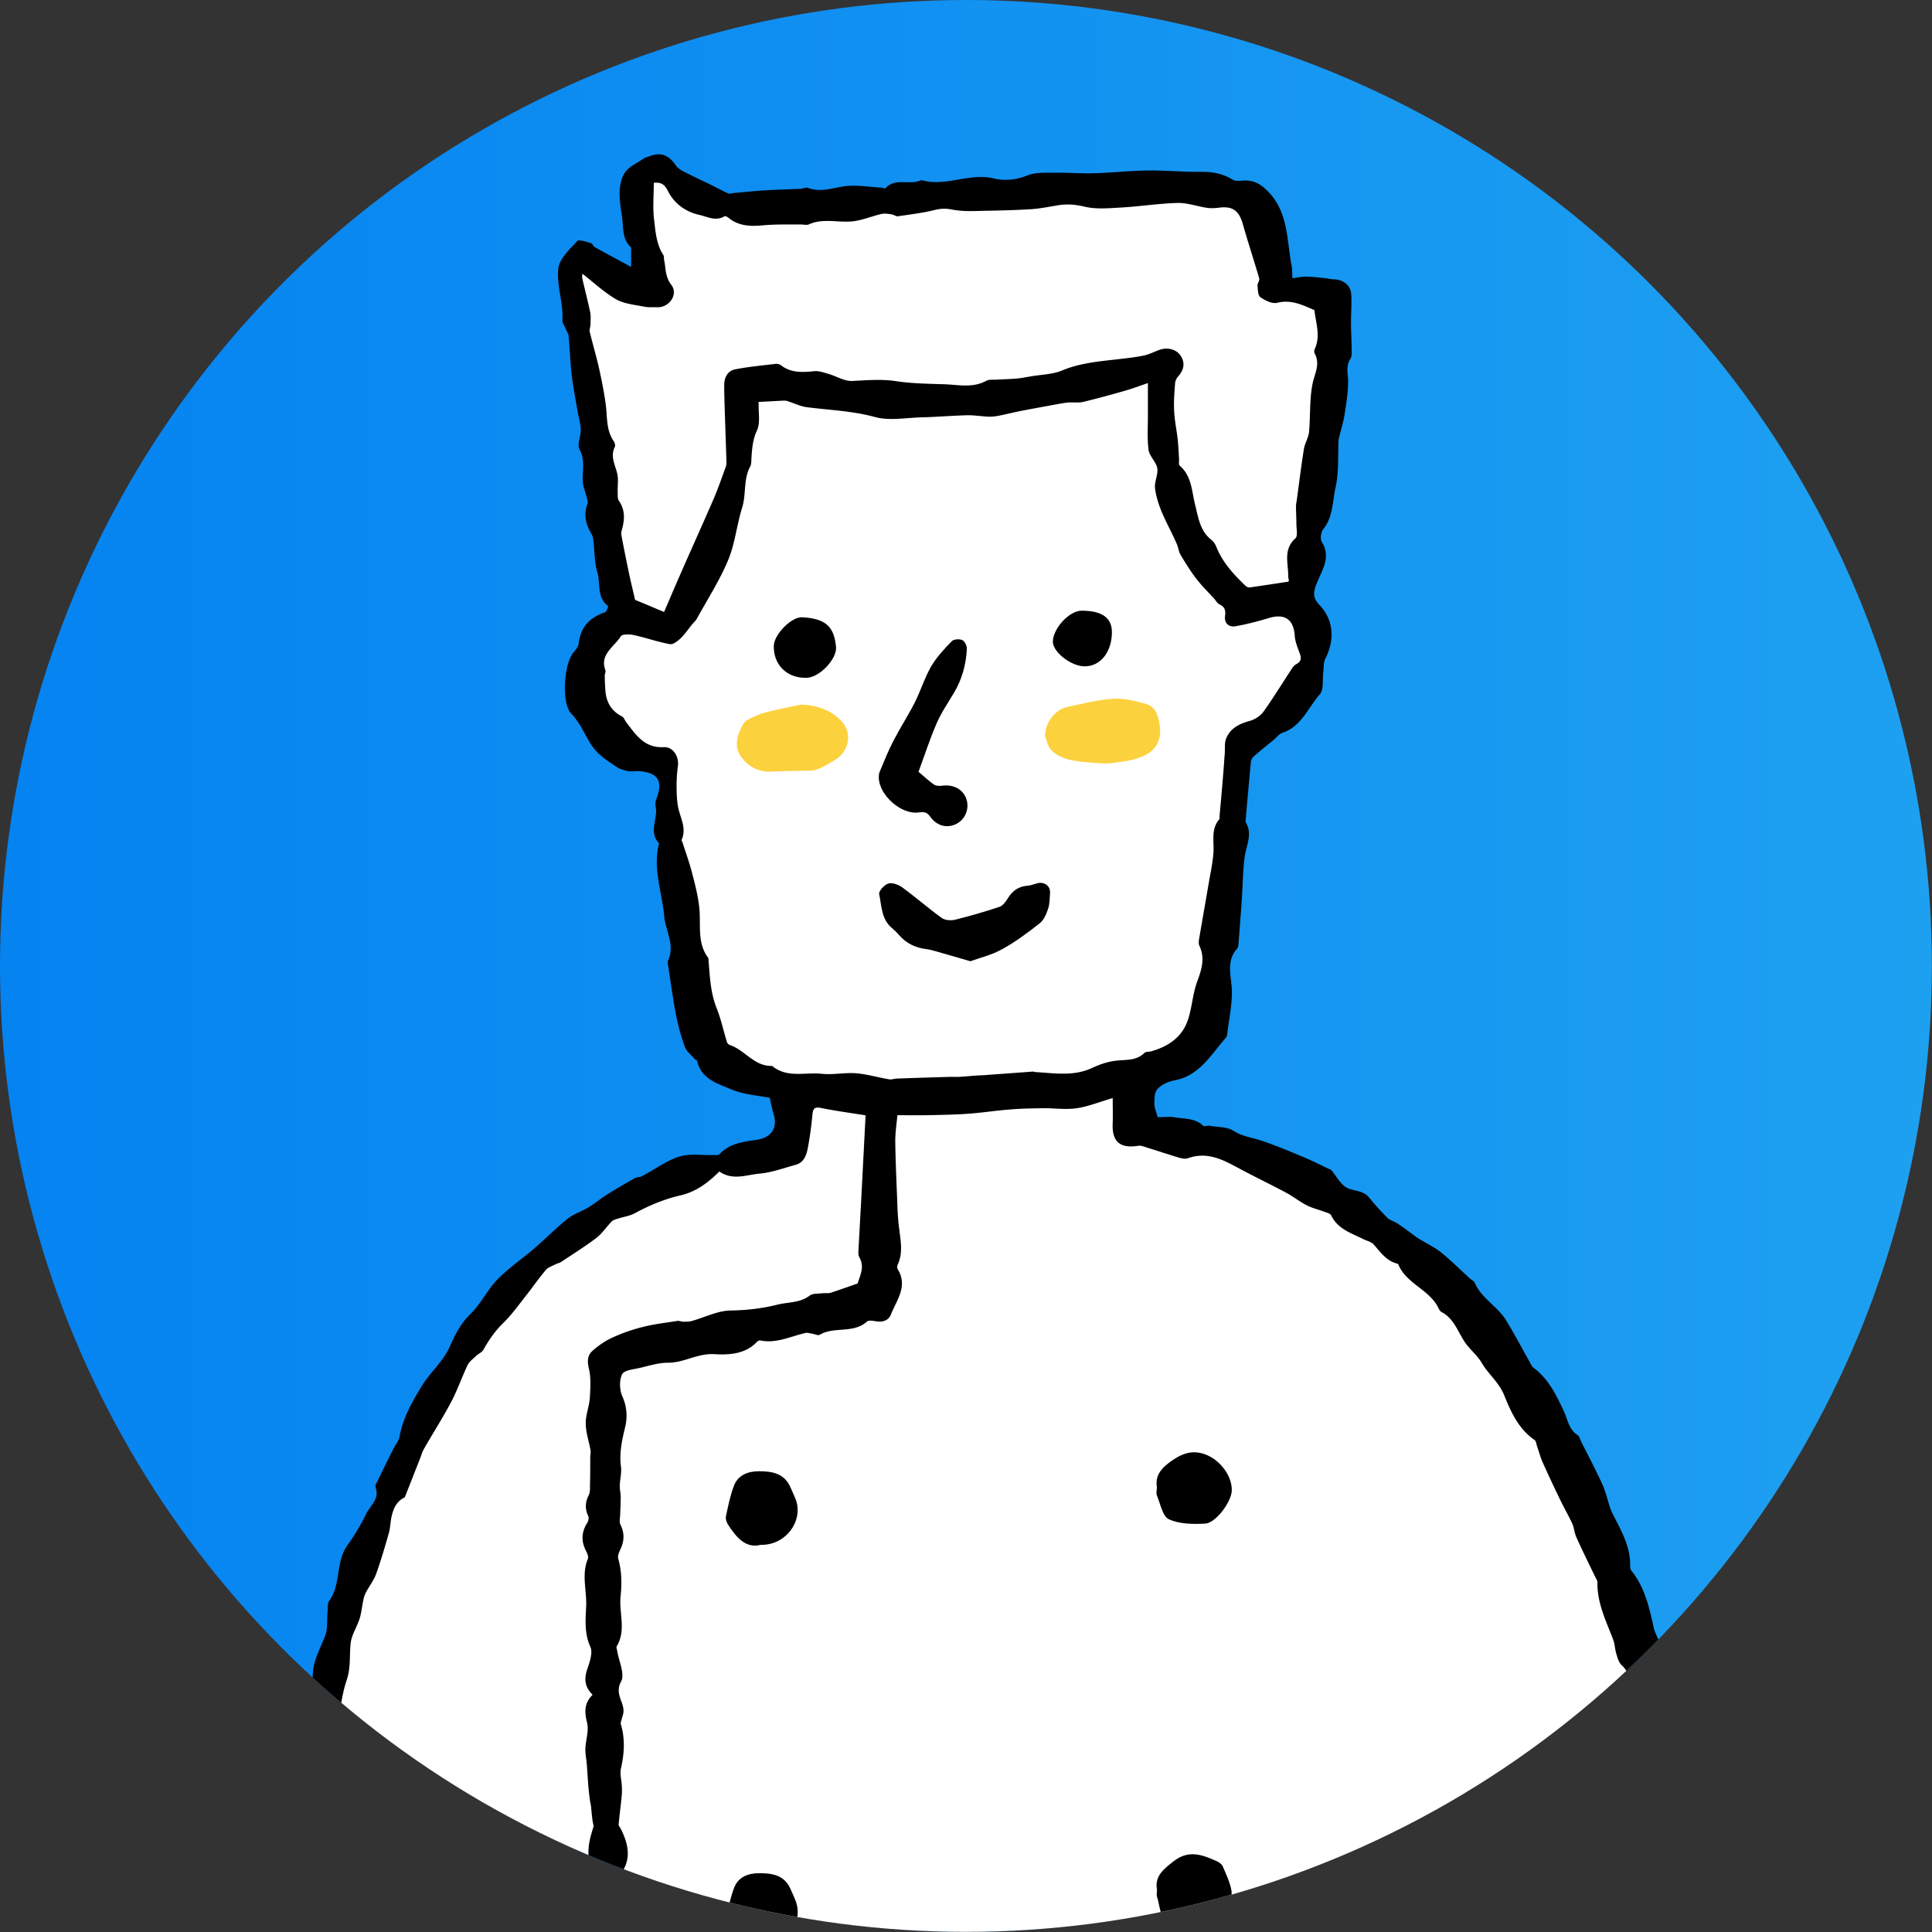 <svg id="Layer_2" data-name="Layer 2" xmlns="http://www.w3.org/2000/svg" viewBox="0 0 146.51 146.51"><rect x="0" y="0" width="146.51" height="146.51" fill="#333333" stroke="none"/><defs><linearGradient id="_新規グラデーションスウォッチ_1" data-name="新規グラデーションスウォッチ 1" x1="146.51" y1="73.25" x2="0" y2="73.25" gradientUnits="userSpaceOnUse"><stop offset="0" stop-color="#1ea0f1"/><stop offset="1" stop-color="#0583f1"/></linearGradient><clipPath id="clippath"><circle class="cls-4" cx="73.25" cy="73.25" r="73.25"/></clipPath><style>.cls-2{fill:#fff}.cls-3{fill:#fcd13e}.cls-4{fill:url(#_新規グラデーションスウォッチ_1)}</style></defs><g id="_レイヤー_1" data-name="レイヤー 1"><g><circle class="cls-4" cx="73.25" cy="73.25" r="73.25"/><g clip-path="url(#clippath)"><g><path d="M135.13 198.5c.24.05.4.09.51.11v2.47H135c.04.25.05.48.11.69.17.65.24 1.27-.19 1.86-.08.11-.1.32-.06.45.56 1.55.37 3.19.57 4.78.04.34.33.68.28.98-.14.93-.19 1.85-.22 2.79-.02.54-.16 1.05 0 1.62.27 1 .22 1.95-.54 2.8-.51.56-.81 1.31-1.35 1.83-.83.8-1.78 1.46-2.67 2.19-.14.12-.28.25-.42.36-.94.77-1.87 1.55-2.84 2.29-.66.5-1.35.5-2.07.04-.31-.2-.73-.24-1.1-.35-.15-.04-.36 0-.47-.09-1.2-.9-2.58-1.5-3.56-2.79-.66-.87-1.37-1.68-1.78-2.71-.16-.4-.55-.43-.89-.6-.61-.3-1.3-.76-1.58-1.33-.48-.96-.57-2.08.19-3.02.9-1.12.96-2.44 1.1-3.78.14-1.37.31-2.74 1.56-3.71.41-.32.53-.99.86-1.45.44-.63.95-1.22 1.57-2.01-.66.09-1.17.15-1.67.23-.43.07-.86.19-1.3.21-1.24.08-2.09-.74-1.92-1.96.12-.87-.05-1.59-.35-2.4-.45-1.22-.64-2.54-.94-3.82-.06-.27-.18-.54-.17-.81.01-.53-.04-1.13.18-1.58.24-.5.26-.88-.1-1.25-.63-.65-.68-1.43-.63-2.26.01-.27 0-.56-.1-.8-.27-.63-.41-1.23-.32-1.95.09-.65-.08-1.35-.16-2.02-.01-.11-.14-.2-.36-.26.05.42.16.84.13 1.25-.1 1.54.27 3.06.21 4.58-.04 1.07.01 2.1.19 3.15.02.11.02.25-.03.34-.91 1.7.02 3.38.06 5.07.01.41-.06.82-.14 1.22-.14.72-.45 1.43-.43 2.14.03 1.28.31 2.55.37 3.83.05 1.19 0 2.39-.11 3.58-.03.36-.43.68-.61 1.05-.11.22-.23.53-.15.71.47 1.06.58 2.19.7 3.31.11 1 .18 2 .25 3.01.02.34 0 .68 0 1.01 0 .17.01.35.04.52.08.47.26.93.25 1.39-.03 1.21-.24 2.43.21 3.62.02.04.03.09.02.14-.21 1.32-.04 2.68-.48 3.99-.12.35.14.87.33 1.26.32.63.36 1.25.28 1.95-.06.6.12 1.23.16 1.85.06 1.08.11 2.16.14 3.24 0 .2-.03.44-.14.6-.4.6-.21 1.12.12 1.66.13.21.22.47.23.72.04 1.5.03 3 .09 4.49.04 1.08.2 2.16.25 3.24.03.66-.03 1.32-.05 1.98 0 .07-.04.14-.03.2.12.85.33 1.71.36 2.56.04.86-.1 1.73-.15 2.6-.02.34 0 .69-.02 1.03l-.09 2.66c0 .16-.06.34 0 .47.67 1.45.78 2.99.63 4.53-.09.99.23 1.91.22 2.83 0 1.21.56 2.46-.11 3.66-.11.2.02.59.12.85.37.93.37 1.84-.04 2.76-.1.22-.02.53.01.79.09.68.2 1.36.3 2.04.01.09 0 .18 0 .28.03 1.1.08 2.2.08 3.3 0 1.17-.2 2.36-.05 3.51.2 1.54.21 3.07.23 4.61.03 1.88.25 3.75.34 5.63.06 1.11.09 2.22 0 3.32-.04.45-.43.88-.66 1.31-.04.08-.17.11-.2.18-.61 1.49-1.81 2.01-3.31 2.1-1.01.06-2.02.13-3.03.22-.5.04-.71.35-.7.85.02 1.73-.15 3.49.08 5.18.24 1.71-.12 3.34-.14 5 0 .56.15 1.13.25 1.7.34 1.97.31 3.92-.11 5.9-.14.66.23 1.43.32 2.15.07.56.06 1.13.09 1.7 0 .18-.02.37.02.54.17.69.05 1.29-.47 1.79-.32.3-.36.56-.03.94.24.27.41.69.43 1.05.07.99.27 2.05 0 2.95-.32 1.06-.12 2.11-.34 3.14-.01.07-.07.15-.05.2.51.93-.05 1.8-.15 2.69-.07.66-.37 1.11-1.01 1.37-.72.29-1.44.61-2.11.99-.16.09-.23.49-.19.72.13.72.32 1.44.52 2.15.04.13.19.24.31.34.17.15.45.25.52.44.21.56.7.72 1.15.99.56.33 1.05.78 1.57 1.18.13.09.26.18.41.24.97.41 1.94.79 2.9 1.21 1.29.55 2.58 1.1 3.84 1.69.47.22.9.56 1.33.86 1.49 1.01 3.09 1.94 3.59 3.85.16.61.16 1.26.24 1.88.02.16.06.32.03.48-.08.53-.11 1.09-.31 1.57-.19.46-.38.82-.12 1.35.29.59.14 1.24-.39 1.64-1.09.83-2.31 1.4-3.65 1.74-1 .25-2.05.26-3.03.71-.52.24-1.21.13-1.82.17-.36.02-.73.04-1.09.02-.64-.03-1.29-.05-1.92-.16-.65-.12-1.28-.36-1.93-.51-.35-.08-.71-.11-1.07-.1-1.02.02-1.72-.58-2.41-1.21-.2-.18-.44-.4-.67-.42-.73-.08-1.41-.23-1.95-.78-.07-.07-.28-.1-.36-.05-1.05.75-2.1.19-3.14 0-.56-.11-1.12-.26-1.66-.44-.43-.14-.83-.47-1.25-.5-1.01-.07-1.67-.7-2.43-1.23-.49-.34-1.17-.41-1.77-.61-.82-.27-1.41-1.39-1.16-2.27.16-.53.25-1-.08-1.51-.15-.23-.25-.69-.12-.86.77-.99-.2-2.22.49-3.21.16-.23.16-.58.25-.87.17-.53.24-1.14.55-1.58.54-.78.68-1.57.49-2.46-.07-.31-.18-.68-.08-.95.46-1.22-.04-2.36-.15-3.45-1.11-.25-2.15-.45-3.17-.74-1.01-.29-1.66-1.56-1.32-2.56.21-.62.27-1.2.02-1.82-.09-.22-.06-.5-.07-.75-.05-1.21-.1-2.42-.14-3.63-.01-.37-.07-.75-.03-1.11.16-1.37.38-2.73.53-4.11.04-.37-.01-.82-.19-1.13-.35-.62-.42-1.2-.13-1.85.07-.15.08-.38.02-.54-.41-1.11-.45-2.2.06-3.29.03-.06.06-.16.04-.19-.63-.8-.21-1.75-.33-2.62-.05-.39.1-.81.16-1.21.04-.26.2-.56.12-.77-.54-1.47-.13-2.97-.18-4.45-.03-1.03-.08-2.07-.06-3.1.01-.98.09-1.96.14-2.99-1.05.3-2.05.11-3.04-.27a.756.756 0 00-.47.01c-.62.27-1.19.24-1.79-.1-.25-.14-.67-.15-.93-.02-.76.37-1.49.09-2.24.04-.86-.06-1.72 0-2.58 0-.25 0-.53.13-.75.05-1.41-.51-2.84.04-4.24-.13-1.23-.15-2.53-.05-3.67-.32-1.11-.26-2.09-.09-3.13-.04-.59.03-.62.34-.39.73.32.54.32 1.04.15 1.65-.12.47.14 1.02.14 1.54.01 1.08-.04 2.16-.05 3.24 0 .64.06 1.29.03 1.93-.04.75-.15 1.49-.23 2.24-.01.11-.1.28-.06.33.67.82.18 1.8.39 2.68.02.09.05.2.02.27-.59 1.25.14 2.5-.01 3.75-.03.25-.11.49-.14.75-.03.35-.01.7-.04 1.05-.04.51-.1 1.02-.15 1.53-.05.53-.16 1.06-.12 1.59.13 1.88.62 3.73.22 5.64-.17.79-.03 1.64-.05 2.47-.01.5-.1 1-.11 1.5-.01.43-.04.88.08 1.29.37 1.25-.16 2.42-1.41 2.8-.95.29-1.93.45-3.02.7-.09 1.03-.61 2.13-.18 3.32.1.28.06.65-.02.95-.26 1-.13 1.86.55 2.7.29.36.32.93.46 1.41.1.33.17.67.27 1.01.08.26.32.56.25.77-.26.83.16 1.59.17 2.35.02 1.03-.25 2.06-.17 3.15.07.91-.85 1.43-1.77 1.61-.61.12-1.17.59-1.73.93-.25.15-.42.47-.68.55-1.1.33-2.21.6-3.32.89-.8.21-1.59.48-2.4.62-.4.07-.87-.04-1.26-.19-.31-.13-.52-.23-.78.06-.15.17-.38.38-.57.38-1.34-.03-2.09 1.06-3.13 1.58-.41.2-.92.2-1.38.29-.67.12-1.38.14-2.01.36-1 .35-1.96.67-3.03.37-.19-.05-.41.05-.62.03-.7-.04-1.47.06-2.09-.19-1.03-.42-2.16-.32-3.16-.72-1.19-.47-2.35-1.07-3.43-1.75-.57-.36-.56-1.07-.31-1.72.08-.22.17-.54.07-.7-.46-.76-.55-1.51-.55-2.42 0-.92.08-1.77.52-2.52.46-.78.97-1.63 1.68-2.15 1.3-.97 2.72-1.8 4.15-2.56 1.49-.79 3.01-1.65 4.63-2.06 1.23-.31 1.77-1.43 2.89-1.75.52-.15 1.03-.37 1.22-1 .06-.18.35-.28.52-.44.11-.1.26-.21.3-.34.19-.69.37-1.38.52-2.08.09-.42.09-.72-.51-.91-.8-.25-1.52-.74-2.28-1.14-.1-.05-.2-.15-.23-.25-.27-1.05-.85-2.05-.53-3.21.06-.2-.03-.44 0-.66.16-1.16-.26-2.27-.3-3.41-.03-.76-.06-1.52.01-2.28.04-.46.18-.96.44-1.33.25-.36.3-.6 0-.89-.57-.54-.66-1.16-.5-1.91.08-.36-.14-.78-.09-1.15.11-.86.3-1.72.46-2.58.03-.18.15-.38.1-.53-.7-2.28-.39-4.58-.08-6.86.2-1.44-.04-2.82-.15-4.23-.01-.18-.07-.39-.02-.55.47-1.5.02-3.03.16-4.54.08-.83.06-1.66.15-2.49.04-.42-.04-.6-.45-.78-.63-.26-1.18-.2-1.84-.11-.96.13-1.97.04-2.93-.13-.36-.06-.78-.54-.92-.92-.49-1.35-.51-2.74-.12-4.14.17-.62.22-1.27.32-1.91.01-.09.03-.21-.02-.27-.83-.96-.33-2.09-.4-3.14-.04-.55-.19-1.11-.13-1.65.09-.77.23-1.51-.03-2.29-.09-.25.08-.65.23-.92.49-.87.59-1.64.18-2.66a6.925 6.925 0 01-.3-4.16c.03-.14.14-.3.1-.4-.65-1.29.28-2.51.18-3.79-.09-1.19-.17-2.37-.3-3.56-.07-.68.24-1.39.33-2.09.05-.4.1-.84 0-1.23-.22-.95-.29-1.87.09-2.78.04-.1.08-.23.07-.34-.06-.99-.19-1.99-.17-2.98.03-1.08-.26-2.24-.06-3.19.23-1.08-.35-2.21.31-3.21.05-.08-.06-.26-.06-.4.02-.68.01-1.36.08-2.04.09-.91.37-1.82.34-2.72-.03-.85-.19-1.64.14-2.5.22-.56.04-1.28 0-1.92-.04-.8-.11-1.6-.16-2.4-.01-.18-.02-.37 0-.55.07-.98.12-1.96.23-2.93.14-1.17.34-2.33.49-3.5.04-.29-.04-.59-.06-.89-.02-.38-.02-.77-.02-1.16 0-.11.1-.25.06-.33-.53-.95.03-1.9 0-2.85-.03-.84-.04-1.69 0-2.53.03-.69.15-1.37.21-2.05.02-.22 0-.45 0-.67 0-.37-.1-.76.01-1.09.31-.9.48-1.78.26-2.75-.08-.35.11-.76.16-1.15.09-.58.17-1.16.24-1.74.02-.13-.08-.3-.02-.41.56-1.12.03-2.37.41-3.49.42-1.22.8-2.32-.03-3.63-.43-.67-.62-1.74-.1-2.67.1-.18-.24-.55-.23-.82.03-1.2-.87-2.31-.37-3.57.06-.14-.04-.37-.12-.53-.41-.79-.58-1.6-.3-2.48.04-.12 0-.27-.03-.4-.33-1.24-.19-2.4.65-3.49-1.35-.69-.9-1.87-.81-2.99.06-.76 0-1.53-.04-2.3-.02-.41-.14-.83-.11-1.24.07-.72.22-1.44.33-2.15.02-.14.01-.31-.05-.44-.69-1.32-.6-2.69-.35-4.09.06-.34-.06-.71-.07-1.07-.02-.49.02-.99-.01-1.48-.07-.91.66-1.78.11-2.71-.04-.06-.06-.13-.09-.19-.06.02-.12.03-.18.05-.01.22-.08.45-.02.65.19.7.06 1.31-.36 1.91-.12.17-.13.47-.08.69.18.79.14 1.52-.16 2.3-.2.51-.09 1.17-.04 1.75.07.89.12 1.76-.35 2.57a.64.64 0 00-.1.26c-.12 1.35-.24 2.7-.37 4.05-.04.36-.01.82-.22 1.06-.63.74-.41 1.55-.36 2.37.03.45-.04.91-.1 1.35-.13.9-.27 1.8-.44 2.69-.12.62-.36 1.22-.45 1.84-.1.75-.75 1.45-.09 2.31.62.81.06 2-.94 2.23-.2.05-.41.05-.8.09.31.32.53.55.75.78.26.28.65.52.76.86.29.94.52 1.9.67 2.87.19 1.2.2 2.43 1.03 3.46 1.04 1.29.72 3.28-.79 4.31-.13.09-.29.15-.44.19-.82.19-1.16.62-1.37 1.41-.12.44-.45.83-.74 1.2-.26.33-.66.57-.87.92-.54.92-1.5 1.28-2.29 1.87-.58.43-1.15.85-1.94.78-.18-.02-.39.13-.57.23-1.15.63-1.8.47-2.79-.41-1.01-.89-2.14-1.65-3.21-2.46-.07-.06-.17-.09-.23-.15-1.22-1.38-2.83-2.42-3.64-4.16-.4-.87-.31-1.76-.04-2.65.03-.09.12-.17.11-.25-.08-.92-.16-1.83-.25-2.75-.04-.4-.17-.81-.13-1.21.05-.56.24-1.12.33-1.68.2-1.24.37-2.49.55-3.74.01-.09.05-.18.09-.26q.53-1.08-.7-1.23c-.79-.09-1.2-.6-1.08-1.38l.36-2.31c.01-.09.07-.2.03-.27-.65-1.2-.1-2.41-.06-3.61 0-.32-.02-.64-.04-.96-.01-.21-.12-.45-.05-.62.68-1.55.03-3.16.22-4.73.17-1.36.24-2.74.34-4.11.07-.91.15-1.83.16-2.75 0-.35-.32-.77-.22-1.06.33-.96.25-1.91.16-2.89-.04-.45-.09-.92-.03-1.36.2-1.48.3-3.01.74-4.42.21-.67.24-1.17.06-1.79-.18-.62-.17-1.22.24-1.79.11-.15.1-.49 0-.66-.42-.74-.4-1.44.02-2.18.11-.19.05-.46.07-.7.06-.7.04-1.42.19-2.1.19-.88.52-1.67.32-2.65-.14-.67.23-1.43.35-2.15.05-.33.04-.68.05-1.02 0-.11-.07-.24-.04-.34.32-.99.68-1.97.99-2.96.08-.25.15-.58.05-.78-.44-.92-.32-1.76.05-2.67.24-.57.25-1.23.38-1.85.13-.67.13-1.43.46-1.99.43-.76.49-1.54.65-2.34.18-.91.54-1.77.79-2.67.09-.31.15-.63.14-.95-.04-.95-.13-1.91.57-2.7.06-.06.11-.19.09-.25-.5-1.32.49-2.39.61-3.61.12-1.21.41-2.41.64-3.6.23-1.19.62-2.37.66-3.56.04-1.11.56-1.97.93-2.93.22-.56.13-1.23.19-1.85.03-.27-.02-.62.12-.81.92-1.26.47-2.95 1.38-4.22.55-.76 1.03-1.57 1.44-2.41.31-.62 1.01-1.11.71-1.96a.36.36 0 01.02-.27c.43-.88.86-1.76 1.3-2.64.16-.32.43-.63.49-.97.26-1.42.96-2.65 1.69-3.84.63-1.03 1.62-1.86 2.1-2.94.42-.95.83-1.78 1.59-2.52.79-.77 1.28-1.83 2.05-2.62.84-.87 1.87-1.55 2.79-2.35.86-.74 1.66-1.56 2.54-2.26.47-.37 1.09-.56 1.61-.88.47-.29.9-.65 1.37-.95.69-.43 1.4-.84 2.11-1.24.15-.09.37-.06.52-.14.95-.5 1.84-1.17 2.84-1.49.79-.25 1.72-.09 2.58-.12.16 0 .39.03.48-.07.79-.85 1.88-.94 2.9-1.1.98-.16 1.51-.87 1.21-1.87-.12-.39-.19-.79-.31-1.3-.9-.18-1.97-.24-2.89-.63-1.05-.45-2.32-.78-2.62-2.19-.01-.05-.14-.07-.19-.13-.25-.29-.6-.56-.73-.9-.29-.78-.51-1.59-.67-2.41-.25-1.28-.42-2.58-.62-3.87-.01-.09-.02-.2.01-.28.55-1.18-.19-2.24-.29-3.35-.16-1.8-.86-3.57-.42-5.42.01-.04.04-.11.02-.13-.81-.86-.06-1.86-.25-2.77-.04-.21 0-.47.09-.68.47-1.28.07-1.9-1.33-2.01-.28-.02-.56.04-.83 0-.31-.06-.63-.15-.89-.32-.57-.39-1.17-.76-1.61-1.27-.47-.54-.76-1.23-1.14-1.85a7.25 7.25 0 00-.46-.67c-.1-.13-.23-.23-.32-.36-.64-.91-.46-3.72.28-4.56.16-.19.35-.42.37-.64.14-1.25.84-1.99 2-2.38.12-.04.26-.46.23-.48-.87-.64-.56-1.67-.8-2.51-.24-.81-.22-1.69-.32-2.54a1.15 1.15 0 00-.15-.44c-.42-.71-.6-1.44-.29-2.25.07-.18-.05-.43-.1-.64-.08-.33-.23-.66-.25-1-.07-.82.21-1.64-.25-2.48-.21-.38.11-1.02.09-1.53-.02-.48-.17-.95-.25-1.43-.15-.9-.33-1.8-.44-2.71-.11-.98-.14-1.96-.23-2.94-.02-.17-.13-.34-.2-.5-.09-.23-.28-.48-.27-.7.08-1.34-.46-2.64-.31-3.93.09-.74.86-1.44 1.43-2.07.13-.14.68.06 1.02.15.13.04.21.25.34.33.93.51 1.86 1.01 2.73 1.48v-1.4c0-.02.01-.06 0-.07-.7-.64-.57-1.5-.69-2.33-.16-1.11-.38-2.25.15-3.24.28-.54 1.03-.84 1.57-1.23.09-.06.22-.06.32-.1.85-.37 1.51-.13 2.04.68.14.21.41.36.64.48.63.33 1.29.63 1.93.94.47.23.93.49 1.41.7.1.05.25-.02.38-.03.81-.07 1.63-.16 2.44-.21.87-.05 1.74-.07 2.61-.11.21 0 .44-.13.61-.07 1.08.4 2.09-.1 3.13-.16.8-.04 1.6.09 2.41.14.11 0 .29.1.33.05.75-.83 1.83-.22 2.67-.6.02 0 .05-.02.07-.02 1.83.53 3.61-.57 5.46-.13.82.19 1.7.13 2.58-.23.65-.26 1.44-.19 2.17-.2.94-.02 1.89.07 2.83.04 1.36-.04 2.71-.19 4.07-.21 1.37-.02 2.75.12 4.13.1.87-.01 1.63.15 2.37.6.24.15.63.06.95.06.69 0 1.17.28 1.68.79 1.6 1.6 1.45 3.72 1.83 5.69.05.27.04.55.06.93.36-.05.67-.12.98-.12.49 0 .98.06 1.47.11.22.02.44.09.66.09.73.01 1.31.45 1.35 1.13.04.71-.02 1.42-.02 2.13 0 .64.04 1.27.05 1.91 0 .29.04.65-.1.87-.34.53-.19 1.04-.17 1.59.02.86-.13 1.73-.26 2.59-.09.58-.27 1.15-.41 1.73-.02.07-.04.13-.05.2-.06 1.22.03 2.47-.23 3.64-.24 1.06-.18 2.23-.94 3.17-.18.22-.24.74-.1.96.7 1.12.05 2.08-.34 3.02-.33.79-.38 1.19.18 1.78 1.04 1.1 1.17 2.61.41 4.08-.14.27-.09.63-.14.95-.08.59.06 1.36-.27 1.73-.89 1.01-1.38 2.43-2.83 2.91-.26.09-.46.37-.69.56-.49.4-.98.79-1.46 1.21a.72.72 0 00-.24.42c-.14 1.48-.27 2.96-.4 4.44 0 .05-.02.1 0 .14.56.92.03 1.79-.08 2.69-.13 1.06-.14 2.14-.21 3.2-.08 1.1-.16 2.2-.25 3.3-.01.14-.02.31-.1.4-.92 1.03-.39 2.21-.4 3.35-.01 1.07-.24 2.14-.37 3.22 0 .07-.04.14-.08.19-1.14 1.27-1.99 2.89-3.92 3.24-.46.09-.96.32-1.27.65-.23.24-.24.74-.24 1.13 0 .31.15.62.25 1.01.41 0 .87-.06 1.31.01.74.13 1.54.05 2.15.65.07.07.31-.04.46-.01.62.11 1.35.07 1.84.39.68.43 1.4.5 2.11.74 1.11.37 2.19.83 3.27 1.28.64.27 1.26.59 1.88.88.04.02.1.02.13.05.41.48.72 1.14 1.24 1.38.53.25 1.2.18 1.65.73.43.53.89 1.04 1.37 1.52.2.2.53.28.77.44.51.34.99.71 1.49 1.07.14.1.3.18.45.27.48.29 1 .54 1.43.9.74.61 1.42 1.29 2.13 1.93.12.11.3.19.36.32.51 1.19 1.73 1.79 2.37 2.84.64 1.03 1.2 2.11 1.8 3.17.09.16.16.35.3.45 1.13.83 1.72 2.07 2.28 3.26.31.66.37 1.4 1.06 1.84.13.09.18.32.26.48.55 1.09 1.12 2.17 1.62 3.27.25.56.38 1.17.58 1.76.07.21.17.41.27.61.6 1.17 1.25 2.33 1.25 3.71 0 .15 0 .35.1.46 1.02 1.27 1.35 2.79 1.69 4.32.08.38.31.72.41 1.1.09.33.21.72.12 1.02-.24.77.04 1.41.45 1.95.87 1.15 1.08 2.54 1.52 3.85.23.7.43 1.42.56 2.15.28 1.66.49 3.34.74 5.01.03.23.05.5.18.66.69.84.51 1.77.39 2.72-.04.27.05.57.15.83.34.95 1.14 1.78.77 2.92-.02.06-.03.15 0 .2.96 1.91.8 3.99.92 6.03.01.22.16.43.21.65.07.33.12.67.18 1.01l.15.99c.11.67.28 1.34.34 2.02.1 1.06.56 2.05.3 3.21-.18.77.2 1.67.34 2.5.02.13.13.26.14.39.09 1.25.14 2.5.25 3.75.07.84.23 1.67.31 2.51.05.47.02.94.03 1.41.02.77-.12 1.56.27 2.3.17.32.32.7.3 1.04-.12 2.04.33 4.04.41 6.07.09 2.18.37 4.36.52 6.54.1 1.49.19 2.99.17 4.48-.02 1.27.32 2.56-.12 3.83a.57.57 0 00.06.46c.63.88.39 1.76.03 2.65-.1.25-.19.51-.31.81z"/><path class="cls-2" d="M68.05 84.57c.71 0 1.48.01 2.25 0 1.04-.02 2.08-.04 3.11-.11 1.09-.08 2.17-.25 3.26-.33.84-.07 1.68-.08 2.53-.09.82 0 1.66.12 2.46 0 .88-.13 1.72-.48 2.72-.77 0 .63.02 1.27 0 1.9-.07 1.4.54 1.94 1.93 1.72.17-.03.36.03.53.09.86.27 1.71.55 2.57.81.22.06.48.12.68.04 1.54-.55 2.78.19 4.05.87 1.11.59 2.25 1.14 3.36 1.73.55.29 1.04.69 1.59.97.42.22.89.32 1.33.49.19.07.46.13.53.28.5 1.04 1.52 1.34 2.44 1.8.26.13.6.2.78.4.52.59.97 1.26 1.8 1.46.02 0 .05.02.06.04.61 1.5 2.4 1.92 3.07 3.36.05.1.12.22.22.27 1.02.53 1.27 1.66 1.91 2.48.37.47.84.87 1.14 1.38.5.86 1.3 1.46 1.7 2.45.5 1.25 1.09 2.56 2.3 3.39.12.08.13.31.19.47.15.43.26.87.45 1.28.42.94.86 1.87 1.31 2.8.29.6.62 1.17.9 1.77.15.33.17.71.31 1.03.47 1.05.98 2.08 1.48 3.11.05.1.13.21.13.31-.04 1.57.65 2.95 1.19 4.36.13.34.13.73.24 1.08.09.31.19.67.41.87.75.68.61 1.57.74 2.43.19 1.27.56 2.52.88 3.77.34 1.33.71 2.65 1.1 3.97.25.86.55 1.71.82 2.57.07.24.21.52.15.73-.29 1 .25 1.74.7 2.53.15.27.18.62.2.94.07.96-.42 1.98.29 2.89.07.09.04.26.04.4.01.48-.05.97.04 1.43.26 1.43.61 2.84.85 4.27.16.96.19 1.93.27 2.9.12 1.35.12 2.72.38 4.03.14.7.41 1.38.41 2.12 0 .57.04 1.14.06 1.71v.14c.2 1.23.42 2.46.6 3.7.12.81.18 1.63.26 2.45.03.27-.09.64.05.81.52.63.29 1.42.55 2.09.06.16-.06.38-.09.58-.06.4-.28.87-.15 1.2.27.68.15 1.32.18 2 .08 1.75.35 3.49.49 5.23.05.63-.08 1.28-.04 1.92.09 1.38.26 2.76.35 4.14.08 1.13.03 2.26.15 3.38.14 1.31-.02 2.67.51 3.94.08.19.08.48-.01.65-.42.75-.26 1.48.03 2.21.33.81.04 1.24-.79 1.2-.07 0-.15-.03-.21 0-.95.49-1.88-.06-2.82-.04-.71.01-1.45-.08-2.12.1-2.04.54-4.17-.12-6.19.6-.33.12-.74.11-1.1.07-.74-.08-.6-.78-.65-1.21-.12-.95-.07-1.91-.15-2.87-.04-.45-.25-.88-.36-1.32-.22-.9-.09-1.88-.72-2.71-.19-.25 0-.76-.05-1.14-.12-.82-.28-1.63-.43-2.45-.05-.25-.12-.5-.15-.75-.12-.94-.2-1.89-.36-2.82-.17-1.06-.45-2.1-.6-3.16-.18-1.34-.24-2.69-.42-4.03-.12-.89-.4-1.75-.57-2.63-.07-.37-.04-.77-.11-1.14-.3-1.59-.61-3.19-.94-4.78-.24-1.17-.6-2.31-.78-3.49-.18-1.17-.19-2.36-.3-3.54-.02-.27-.07-.58-.22-.78-.44-.6-.34-1.2-.19-1.85.08-.34.03-.71.04-1.07 0-.24.01-.48.04-.72.06-.52.3-1.09.17-1.55-.3-1.05-.08-2.05-.04-3.09.04-.95-.08-1.92-.21-2.87-.07-.52-.51-.77-1.04-.69-.57.09-.79.49-.81 1.05-.05 1.3-.32 2.59 0 3.9.1.44-.15.95-.14 1.43 0 .63.11 1.26.18 1.89.01.13.14.3.1.38-.35.6-.04 1.15.04 1.74.06.46-.15.96-.2 1.44-.11 1.13-.25 2.25-.27 3.38 0 .31.36.62.59.97-.98 1.11-.81 2.43-.51 3.76.03.15.11.35.05.46-.4.73-.27 1.43.08 2.13.05.1.06.23.04.33-.47 2.16-.29 4.31.06 6.47.11.71-.15 1.47-.16 2.2 0 .99.09 1.98.13 2.97.02.48-.01.97.02 1.45.04.52.13 1.04.19 1.56.02.13-.01.27-.01.4.02 1.19.05 2.37.05 3.56 0 .53-.13 1.06-.08 1.58.05.6.25 1.18.36 1.78.06.29.12.6.1.89-.03.55-.19 1.09-.18 1.63.03 1.13-.46 2.26.15 3.4.31.58-.14 1.07-.81.92-1.33-.3-2.59 0-3.88.27-1.05.21-2.14.19-3.21.26-1.06.08-2.11.18-3.17.22-.85.03-1.7-.03-2.55-.05-.02 0-.05-.01-.07-.01-1.58.02-3.15.04-4.73.08-1.98.05-3.95.08-5.93.19-1.3.07-2.59.27-3.88.4-.22.02-.46.04-.68-.02-.61-.15-1.19-.21-1.71.23-.07.05-.19.12-.25.09-1.28-.51-2.54-.02-3.81.02-.17 0-.34-.13-.52-.16-.38-.08-.78-.23-1.14-.18-1.47.23-2.92.12-4.38-.11-.65-.1-1.33 0-2 .05-1.49.12-2.98.28-4.47.39-.36.03-.73-.07-1.09-.14-1.18-.21-2.33-.34-3.53.09-.61.21-1.39-.05-2.09-.12-.25-.02-.5-.15-.74-.14-1.72.03-3.44-.19-5.15.28-.97.27-1.43-.25-1.21-1.25.18-.8.24-1.55-.2-2.28a.329.329 0 01-.04-.2c.05-.91.29-1.86.11-2.72-.22-1.09.24-2.23-.39-3.28-.19-.32 0-.86-.05-1.29-.07-.75-.1-1.45.17-2.2.19-.54-.04-1.22-.06-1.85-.03-.92-.03-1.83-.05-2.75 0-.09.01-.19 0-.28-.23-.94-.27-1.87-.26-2.86.01-.97-.23-1.94-.16-2.98.08-1.06-.31-2.16-.48-3.24-.04-.27-.06-.56 0-.82.17-.7.1-1.31-.18-2.01-.25-.62-.2-1.4-.12-2.1.13-1.11.26-2.19-.14-3.28-.22-.61-.35-1.27-.41-1.92-.04-.37.15-.75.21-1.13.06-.42.27-.93.11-1.25-.39-.79-.21-1.54-.06-2.29.14-.72.05-1.33-.46-1.87-.29-.3-.38-.6-.1-.99.11-.15.11-.39.13-.6.09-.75.22-1.5.23-2.25.01-.73-.05-1.46-.15-2.19-.14-1.02-.3-1.99-.12-3.05.16-.95-.06-1.96-.12-2.95-.05-.9-.09-1.8-.19-2.7-.05-.47-.2-.92-.33-1.49.68-1.02.45-2.16-.15-3.3-.04-.08-.13-.16-.13-.24.07-.75.17-1.49.24-2.24.02-.25.02-.51 0-.76-.02-.41-.15-.84-.07-1.23.26-1.14.34-2.26 0-3.4-.03-.12.04-.27.07-.4.04-.18.12-.36.13-.54.05-.76-.69-1.35-.18-2.3.3-.56-.17-1.54-.3-2.33-.02-.11-.08-.26-.03-.34.73-1.22.16-2.53.29-3.78.1-.99.09-1.92-.18-2.87-.05-.19.05-.45.14-.64.32-.65.36-1.27.03-1.93-.1-.2-.03-.5-.02-.75.01-.45.04-.89.04-1.34 0-.29-.08-.58-.07-.87.01-.48.15-.97.09-1.43-.14-1.03.07-1.99.31-2.98.19-.78.15-1.57-.21-2.37-.21-.48-.24-1.22-.01-1.67.17-.32.9-.37 1.39-.49.68-.16 1.38-.38 2.07-.38 1.23.01 2.26-.73 3.54-.65 1.05.06 2.29.02 3.18-.89.07-.08.21-.17.29-.15 1.22.25 2.3-.31 3.44-.57.15-.03.31.03.47.05.2.03.47.17.6.09 1.1-.65 2.55-.07 3.58-1 .12-.11.43-.07.64-.03.52.1.99-.03 1.18-.51.44-1.1 1.31-2.15.51-3.44-.05-.08-.04-.24 0-.33.44-.94.21-1.9.1-2.87-.08-.64-.11-1.29-.13-1.93-.06-1.52-.13-3.05-.15-4.57 0-.7.11-1.4.17-2.04z"/><path class="cls-2" d="M54.6 88.87c.99.66 2.01.22 2.99.13.93-.08 1.84-.42 2.75-.67.63-.17.82-.74.92-1.28.16-.83.27-1.68.35-2.52.04-.44.15-.61.64-.51 1.09.22 2.2.37 3.39.56-.1 1.95-.2 3.87-.3 5.79-.07 1.43-.16 2.86-.23 4.28-.01.23-.05.5.05.68.45.78.02 1.46-.12 2-.75.26-1.39.49-2.03.7-.19.06-.41.02-.61.04-.34.04-.76 0-1 .18-.75.57-1.64.48-2.46.69-1.17.29-2.31.42-3.52.44-1 .01-1.99.53-2.98.8-.19.05-.4.05-.6.05-.16 0-.33-.08-.48-.06-.88.14-1.76.24-2.62.46-.78.19-1.54.46-2.27.79-.56.25-1.08.61-1.54 1.02-.37.33-.41.76-.28 1.32.18.71.12 1.49.08 2.23-.04.65-.32 1.3-.31 1.95 0 .68.24 1.35.36 2.03.03.19-.02.4-.02.6 0 .69 0 1.37-.02 2.06 0 .25.02.53-.09.74-.27.54-.31 1.04-.04 1.6.07.14 0 .4-.1.55-.43.7-.44 1.39-.06 2.11.09.17.19.43.13.58-.5 1.2-.07 2.42-.13 3.63-.05 1.03-.14 2.03.32 3.05.2.45-.06 1.17-.25 1.73-.23.72-.18 1.32.42 1.9-.64.63-.63 1.3-.42 2.12.15.6-.1 1.3-.13 1.96-.01.41.08.81.11 1.22.04.52.07 1.05.11 1.57.03.36.07.72.12 1.08.02.18.07.35.09.52.05.5.08 1 .2 1.5-.4 1.22-.68 2.43.09 3.46-.06.9-.15 1.66-.16 2.43-.01 1.2.02 2.39.06 3.59.01.41.02.86.18 1.23.45 1.03.14 2.07.21 3.11.06.94-.31 1.91.27 2.84.24.39.01 1.04.2 1.49.34.84.12 1.48-.22 2.26-.25.57.08 1.38.12 2.08.02.4.06.82-.04 1.21-.15.58-.03 1.05.23 1.59.22.45.22 1.03.21 1.56-.01 1.23-.15 2.47-.12 3.7.03.91.26 1.81.38 2.72.02.19-.06.39-.07.59-.02.45-.06.91-.03 1.36.04.61.2 1.21.2 1.81 0 .88-.26 1.81-.08 2.64.22 1.06.04 2.13.18 3.12.14.95.04 1.88.17 2.79.21 1.48.23 2.94.18 4.41 0 .07 0 .15.02.21.59.9.51 1.96.66 2.96.04.25.09.52.02.75-.22.67-.25 1.27-.05 2 .24.87 0 1.86.13 2.77.12.86.09 1.68-.03 2.54-.05.34.17.71.25 1.07.06.3.1.6.18 1.06-.8-.25-1.43-.52-2.09-.65-.72-.14-1.46-.19-2.19-.18-.77 0-1.55.22-2.32.17-.53-.03-1.05-.36-1.53-.54-.14-1.39-.23-2.73-.43-4.05-.07-.47-.4-.89-.66-1.43 1.22-.7.67-1.87.51-3.01-.11-.75-.05-1.52-.05-2.29 0-.39.1-.79.04-1.17-.11-.72-.3-1.42-.43-2.14-.03-.16 0-.34.05-.5.06-.17.25-.32.26-.48.04-1.18.35-2.37-.07-3.56-.11-.31.04-.71.04-1.06 0-.49-.03-.99-.03-1.48 0-1.01-.47-1.92-.15-3.05.29-1.01.46-2.23.02-3.35a1.41 1.41 0 01-.12-.53c.03-.89.08-1.77.11-2.66.03-.82.08-1.64.04-2.46-.08-1.71-.2-3.42-.31-5.14-.01-.18-.1-.39-.04-.55.58-1.44.23-2.94.17-4.39-.04-.84-.32-1.74-.34-2.63 0-.27.07-.54.13-.8.06-.27.27-.57.2-.79-.5-1.49 0-3.01-.16-4.5-.06-.55-.33-.88-.84-.95-.66-.09-1.52.51-1.51 1.06.01.85.11 1.69.17 2.53 0 .05.04.1.03.13-.73 1.6.44 3.27-.07 4.8-.51 1.51-.01 3.03-.46 4.49-.12.4-.27.79-.33 1.2-.09.56-.15 1.13-.16 1.7 0 .71.05 1.41.08 2.12 0 .02 0 .05-.01.07-1.31 1.02-.6 2.6-1.03 3.88-.36 1.08-.23 2.31-.34 3.48-.02.2-.11.39-.18.58-.32.85-.68 1.68-.31 2.62.07.18 0 .46-.1.65-.32.62-.36 1.22-.13 1.88.08.24-.05.54-.09.82-.11.71-.22 1.43-.35 2.13-.1.56-.18 1.13-.38 1.65-.35.88-.61 1.75-.37 2.7.01.04.02.09.02.14-.24 1.31-.48 2.62-.71 3.93-.07.4-.28.88-.14 1.2.38.92-.05 1.66-.33 2.45-.11.32-.24.66-.26.99-.09 1.23-.16 2.46-.19 3.69-.01.43.09.86.13 1.28.05.54.09 1.09.14 1.67-.86.11-1.66.64-2.52.02-.19-.14-.54-.03-.82-.07-1.23-.18-2.46-.21-3.69-.51-1.06-.26-2.16-.81-3.32-.31-.13.05-.32 0-.47-.05-.75-.2-1.48-.45-2.24-.61-.66-.14-1.07-.52-.79-1.1.54-1.12.28-2.27.38-3.41.04-.41.15-.81.22-1.21.03-.14.11-.28.08-.41-.41-1.7.28-3.33.25-5.01-.03-2 0-3.99.03-5.99 0-.6.25-1.23.14-1.8-.2-.99-.14-1.93.07-2.89.11-.51.2-1.04.21-1.56 0-1.36.13-2.76-.15-4.06-.18-.83.12-1.36.3-2.03.13-.5.01-1.07.03-1.6 0-.22 0-.51.13-.66.54-.65.66-1.34.39-2.14-.07-.2.05-.46.07-.7.08-.7.2-1.39.23-2.09.04-.85-.26-1.72.34-2.51.14-.18.18-.48.19-.73.03-.98.05-1.93.32-2.93.25-.91-.07-1.97-.11-2.97 0-.24.03-.56.18-.71.73-.74.9-1.6.81-2.61-.05-.56.19-1.14.3-1.72.13-.67.4-1.37.33-2.02-.09-.83.18-1.5.4-2.24.27-.91.36-1.86.54-2.8.06-.31.13-.64.26-.92.42-.88.94-1.72.61-2.76-.02-.06-.02-.16.01-.2 1.05-1.41.7-3.15 1.13-4.7.2-.73.43-1.46.58-2.2.27-1.3.36-2.65.78-3.89.32-.95.2-1.86.3-2.79.07-.64.48-1.24.68-1.87.14-.45.18-.93.28-1.39.04-.21.1-.42.2-.6.24-.46.58-.89.76-1.37.37-1.02.67-2.06.97-3.1.11-.39.12-.81.2-1.21.13-.63.36-1.21.99-1.52.02 0 .04-.03.04-.05.37-.93.73-1.86 1.1-2.79.12-.3.2-.61.36-.88.67-1.18 1.41-2.32 2.04-3.52.48-.9.81-1.88 1.25-2.8.13-.28.43-.48.66-.71.17-.16.42-.25.53-.44.42-.75.89-1.44 1.52-2.05.67-.65 1.21-1.43 1.8-2.17.48-.61.92-1.26 1.43-1.85.18-.21.5-.3.76-.44.12-.06.27-.08.39-.16.9-.6 1.81-1.17 2.67-1.82.44-.34.77-.84 1.16-1.25.1-.1.27-.15.42-.2.45-.15.94-.21 1.35-.43 1.08-.59 2.21-1.06 3.41-1.34 1.17-.26 2.1-.93 2.99-1.82zM57.53 30.48c.66-.03 1.3-.07 1.93-.1.11 0 .22.02.32.06.47.15.93.38 1.41.44 1.73.22 3.47.28 5.18.75 1.09.29 2.32.05 3.49.02 1.17-.03 2.33-.13 3.5-.16.54-.01 1.09.09 1.64.11.27 0 .55-.03.82-.09.51-.1 1.01-.23 1.51-.33 1.07-.21 2.15-.4 3.23-.6.18-.03.36-.05.54-.06.34-.02.7.04 1.03-.04 1.09-.26 2.17-.56 3.25-.87.5-.14.99-.33 1.67-.56v2.47c0 .87-.06 1.75.05 2.6.07.48.57.9.66 1.38.08.48-.23 1.03-.17 1.52.19 1.54 1.05 2.84 1.65 4.23.12.27.14.58.29.83.37.62.76 1.25 1.2 1.82.42.54.91 1.02 1.37 1.53.12.14.22.33.37.4.4.18.49.44.43.88-.07.54.27.87.8.78.85-.15 1.69-.37 2.51-.62 1.23-.37 1.9.1 1.98 1.38.03.4.19.8.33 1.18.15.38.24.69-.21.93-.16.08-.28.24-.38.4-.7 1.07-1.37 2.16-2.11 3.2-.23.32-.64.59-1.02.7-.8.22-1.5.55-1.82 1.35-.13.33-.08.73-.1 1.1-.04.49-.07.99-.11 1.48-.09 1.11-.19 2.22-.29 3.33 0 .07.02.16-.01.2-.66.76-.39 1.66-.45 2.53-.05.76-.22 1.52-.35 2.28-.24 1.41-.49 2.82-.73 4.23-.03.18-.06.4.01.55.45.95.18 1.8-.16 2.72-.36.96-.39 2.04-.74 3.01-.45 1.24-1.49 1.93-2.74 2.28-.18.05-.42.02-.53.13-.63.62-1.42.49-2.18.59-.6.07-1.21.28-1.77.54-1.4.66-2.85.4-4.29.32-.07 0-.14-.04-.2-.04l-3.68.27c-.25.02-.5.02-.75.04-.39.03-.77.07-1.16.09-.22.01-.45 0-.67 0-1.35.04-2.7.08-4.04.13-.2 0-.41.09-.6.06-.84-.14-1.67-.39-2.51-.46-.86-.07-1.75.13-2.6.04-1.26-.14-2.64.35-3.78-.6-1.33.05-2.04-1.17-3.16-1.57-.1-.03-.22-.12-.25-.2-.27-.85-.45-1.74-.78-2.57-.5-1.23-.53-2.51-.64-3.79 0-.02 0-.05-.02-.07-.86-1.15-.53-2.51-.67-3.79-.09-.87-.31-1.73-.53-2.58-.21-.82-.5-1.62-.76-2.43-.01-.04-.07-.1-.06-.12.36-.77.03-1.46-.18-2.19-.15-.53-.18-1.11-.19-1.67-.01-.59.02-1.19.1-1.77.09-.7-.36-1.46-1.08-1.42-1.47.07-2.11-.94-2.84-1.89-.11-.15-.18-.37-.32-.44-.87-.44-1.23-1.17-1.27-2.1-.02-.33-.04-.66-.04-.99 0-.14.09-.29.05-.41-.45-1.23.68-1.78 1.17-2.58.1-.17.67-.16.99-.09.92.2 1.81.52 2.74.69.24.04.6-.25.83-.47.33-.32.58-.71.87-1.06.12-.14.27-.27.35-.43.8-1.46 1.72-2.88 2.36-4.42.52-1.25.65-2.66 1.06-3.97.32-1.02.08-2.14.61-3.12.11-.21.08-.49.1-.74.05-.68.1-1.32.41-1.99.27-.57.11-1.34.13-2.02 0-.11-.02-.22-.01-.14z"/><path class="cls-2" d="M44.12 20.72c.89.69 1.68 1.44 2.59 1.97.63.36 1.43.42 2.16.57.31.06.64.03.96.04.94.03 1.63-.99 1.07-1.71-.48-.62-.4-1.28-.55-1.94-.02-.09.02-.21-.02-.27-.56-.83-.62-1.81-.73-2.75-.11-.9-.02-1.82-.02-2.77.53-.04.8.08 1.08.64.46.92 1.32 1.56 2.35 1.79.63.14 1.27.52 1.95.1.05-.03.21.07.3.14.81.65 1.73.64 2.7.55.91-.08 1.83-.05 2.75-.06.21 0 .45.07.62 0 1.07-.49 2.19-.13 3.27-.23.77-.07 1.51-.4 2.27-.57.24-.05.51 0 .76.04.16.02.32.16.46.14.94-.14 1.89-.25 2.81-.48.46-.11.82-.12 1.3-.03.89.18 1.83.1 2.74.09 1.1-.02 2.2-.05 3.3-.12.66-.05 1.32-.18 1.97-.29.69-.11 1.33-.07 2.03.1.87.21 1.83.12 2.74.07 1.44-.08 2.87-.31 4.31-.35.74-.02 1.49.26 2.24.37.29.04.6.03.9-.01 1.04-.14 1.53.22 1.82 1.25.39 1.38.84 2.73 1.24 4.11.05.16-.14.37-.13.55.03.31.03.75.22.88.37.25.9.52 1.28.42 1.05-.26 1.9.16 2.82.56.09.96.49 1.94.02 2.95-.04.1-.06.25 0 .34.45.84-.04 1.57-.18 2.37-.22 1.16-.14 2.38-.25 3.57-.04.44-.32.86-.39 1.3-.2 1.26-.36 2.53-.53 3.8-.02.18-.07.36-.07.53 0 .45.03.9.03 1.35 0 .37.12.91-.07 1.09-.95.85-.54 1.89-.55 2.87 0 .11.04.23.05.34 0 .02-.02.04-.05.08-.97.15-1.96.3-2.94.44-.09.01-.22-.06-.3-.13-.9-.86-1.74-1.77-2.21-2.95-.08-.19-.2-.39-.35-.51-.89-.68-1.01-1.69-1.26-2.68-.26-1.03-.25-2.17-1.16-2.96-.1-.09-.05-.35-.06-.54-.03-.49-.05-.97-.1-1.45-.08-.73-.24-1.45-.27-2.18-.04-.69.02-1.39.07-2.08a.92.92 0 01.24-.53c.41-.47.54-.97.21-1.52-.31-.51-.97-.71-1.6-.5-.39.13-.77.34-1.17.43-.6.13-1.22.2-1.83.27-1.5.18-3 .28-4.43.88-.7.29-1.52.3-2.28.43-.36.06-.72.13-1.08.17-.53.05-1.07.06-1.61.09-.25.02-.55-.03-.75.08-1.03.57-2.12.31-3.19.27-1.22-.04-2.44-.05-3.64-.23-1.14-.18-2.24-.07-3.36-.02-.59.03-1.2-.37-1.81-.54-.35-.1-.72-.24-1.06-.2-.88.09-1.74.14-2.5-.43a.612.612 0 00-.39-.13c-1.04.12-2.09.22-3.12.42-.58.12-.83.64-.82 1.23 0 .73.03 1.46.05 2.19l.12 3.57c0 .11 0 .24-.03.34-.3.82-.58 1.64-.92 2.44-.79 1.83-1.62 3.65-2.42 5.48-.47 1.06-.92 2.13-1.36 3.15-.79-.33-1.56-.66-2.2-.92-.16-.7-.32-1.35-.46-2.01-.2-.97-.4-1.94-.58-2.92-.03-.15.02-.31.06-.46.2-.75.22-1.45-.25-2.13-.11-.16-.08-.43-.09-.65-.01-.41.05-.83 0-1.23-.11-.73-.61-1.4-.22-2.19.06-.11 0-.34-.09-.46-.57-.84-.47-1.8-.59-2.73-.12-.93-.31-1.85-.51-2.77-.21-.94-.49-1.86-.71-2.79-.04-.16.06-.36.06-.54 0-.32.04-.65-.03-.96-.18-.86-.41-1.72-.6-2.58-.03-.13.03-.29.03-.33z"/><path d="M87.73 143.26c-.16-.99.5-1.52 1.29-2.13 1.15-.88 2.16-.47 3.23 0 .18.08.4.23.47.39.26.61.56 1.23.67 1.87.14.81-1.08 2.39-1.88 2.61-.98.27-1.95.08-2.84-.26-.77-.3-.69-1.22-.93-1.9-.05-.14 0-.32 0-.59zM87.73 112.76c-.15-.94.42-1.51 1.22-2.05.88-.59 1.69-.79 2.7-.31.96.46 1.79 1.57 1.76 2.64-.02.84-1.21 2.46-2.02 2.5-.92.05-1.95.04-2.75-.33-.48-.22-.64-1.17-.91-1.81-.07-.16 0-.37 0-.64zM57.64 147.64c-1.12.28-1.79-.58-2.41-1.52-.12-.18-.22-.45-.17-.65.16-.78.33-1.57.61-2.31.32-.84 1.08-1.11 1.91-1.11.95 0 1.87.13 2.34 1.14.14.29.26.59.39.89.69 1.67-.65 3.62-2.66 3.56zM57.65 117.16c-1.1.26-1.8-.56-2.42-1.51-.12-.18-.22-.45-.18-.65.16-.78.32-1.57.6-2.31.31-.84 1.08-1.12 1.9-1.12.97 0 1.91.14 2.38 1.19.13.3.27.59.39.89.66 1.63-.71 3.57-2.67 3.5zM69.67 58.54c.38.32.75.67 1.16.96.16.11.43.11.63.08.86-.11 1.59.29 1.83 1.03.23.71-.08 1.5-.73 1.85-.7.38-1.5.2-2.02-.53-.25-.35-.47-.38-.87-.32-1.32.19-3.01-1.31-3.03-2.65 0-.14.01-.29.06-.41.33-.78.64-1.58 1.03-2.33.51-.99 1.12-1.93 1.63-2.93.46-.9.75-1.88 1.25-2.75.41-.7.99-1.32 1.56-1.91.15-.16.58-.19.8-.09.19.08.36.44.35.67-.06 1.19-.37 2.32-.99 3.35-.45.76-.96 1.5-1.31 2.31-.52 1.21-.93 2.48-1.37 3.67zM73.61 72.9c-.98-.28-1.79-.52-2.6-.75-.24-.07-.48-.14-.73-.17-.84-.1-1.55-.43-2.11-1.08-.16-.19-.35-.37-.54-.53-.8-.67-.77-1.68-.96-2.57-.05-.22.4-.71.7-.8.3-.09.77.09 1.05.29 1.02.75 1.97 1.58 2.99 2.32.25.18.69.21 1 .14 1.14-.28 2.27-.61 3.38-.98.27-.09.49-.41.65-.67.35-.55.8-.88 1.46-.93.25-.02.49-.11.73-.18.54-.16 1.03.18 1 .71-.03.41-.02.84-.15 1.22-.13.4-.33.86-.64 1.1-.9.71-1.84 1.41-2.84 1.96-.77.43-1.65.64-2.4.91z"/><path class="cls-3" d="M79.25 55.75c.03-.95.75-1.94 1.69-2.14 1.16-.25 2.32-.55 3.49-.62.82-.05 1.68.16 2.49.4.68.2.89.8 1.01 1.51.2 1.14-.22 1.96-1.17 2.41-.71.34-1.56.44-2.36.55-.58.08-1.18 0-1.77-.04-1.03-.09-2.09-.16-2.89-.91-.28-.27-.35-.76-.51-1.15zM60.81 53.43c1.17.07 2.19.41 2.97 1.22.87.9.65 2.28-.43 2.96-.45.28-.91.57-1.4.74-.37.13-.79.09-1.2.1-.7.03-1.4.01-2.1.06-1.04.08-1.89-.33-2.46-1.13-.57-.8-.27-1.69.18-2.49.1-.18.33-.31.53-.41.39-.18.79-.37 1.2-.47.91-.23 1.83-.41 2.7-.59z"/><path d="M61.03 51.4c-1.4-.01-2.39-1.03-2.35-2.43.02-.85 1.33-2.21 2.16-2.16 1.84.1 2.42.76 2.56 2.27.08.88-1.31 2.41-2.37 2.32zM84.32 47.95c-.01 1.53-.9 2.61-2.11 2.58-1.03-.03-2.39-1.11-2.37-1.89.03-1.01 1.26-2.33 2.18-2.33 1.55 0 2.31.54 2.3 1.65z"/></g></g></g></g></svg>